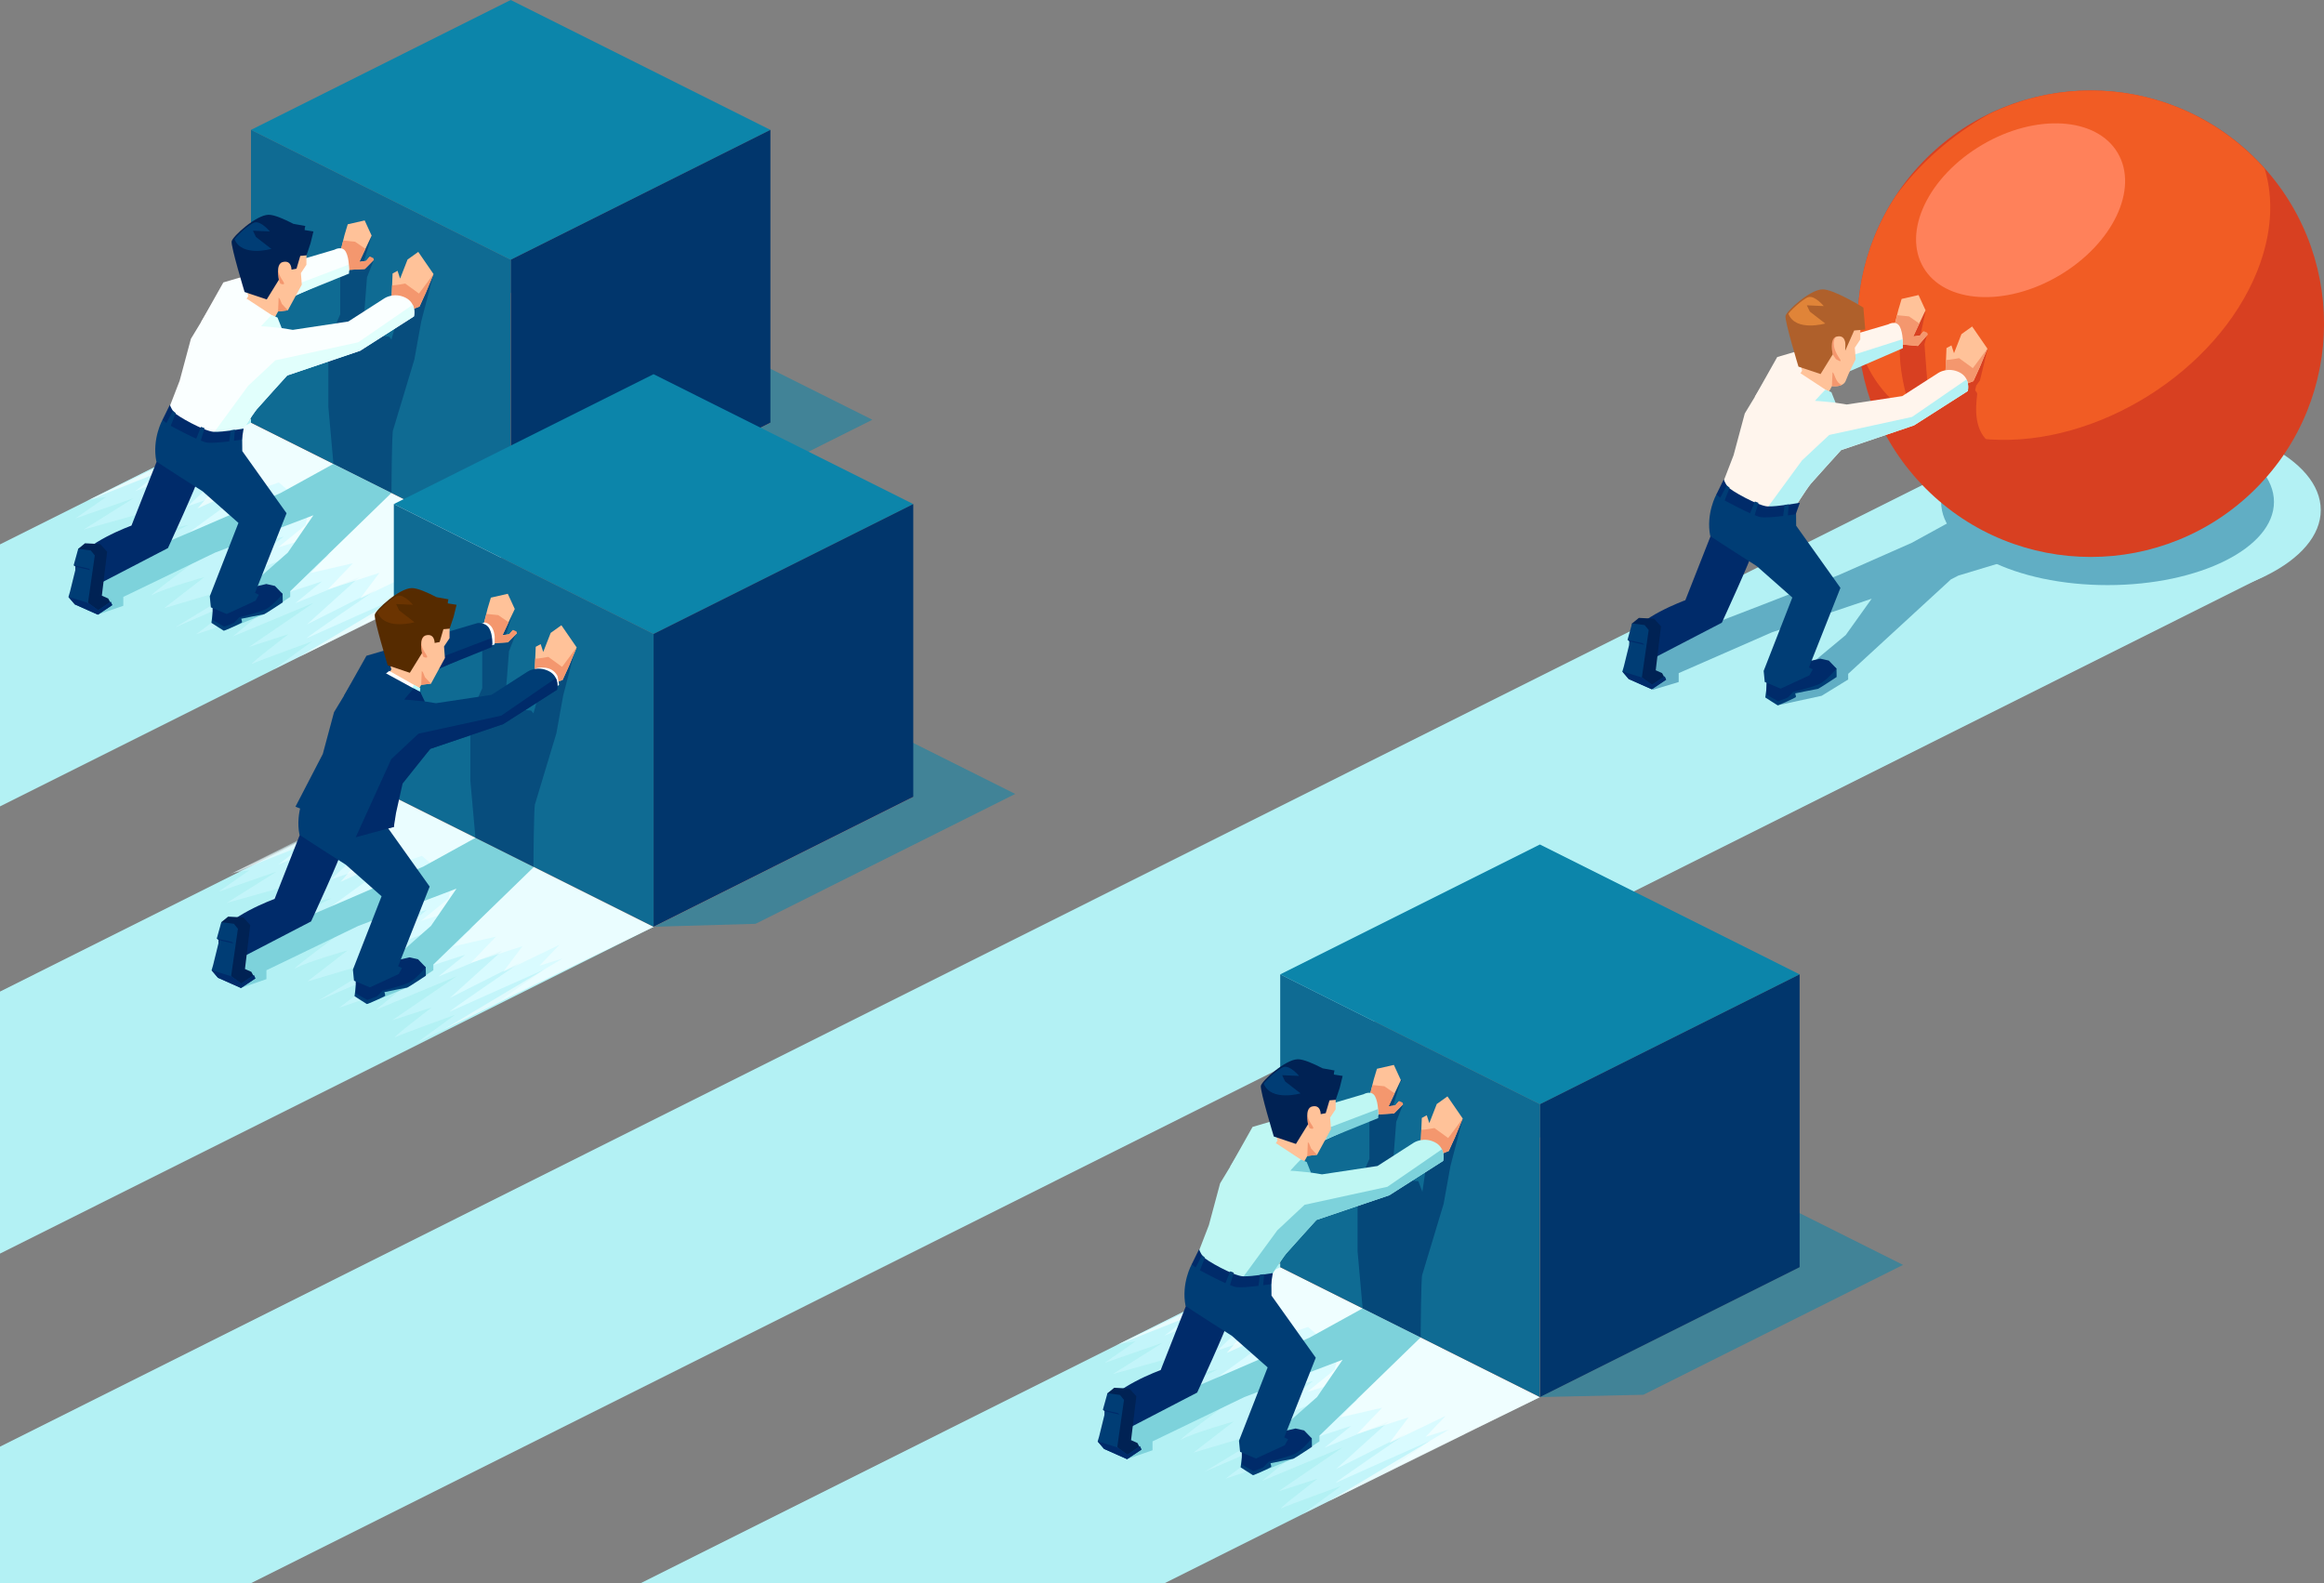<?xml version="1.0" encoding="UTF-8"?> <svg xmlns="http://www.w3.org/2000/svg" id="Layer_2" data-name="Layer 2" viewBox="0 0 943.86 642.98"><rect x="0" y="0" width="943.86" height="642.98" fill="#808080" stroke="none"/><defs><style> .cls-1 { fill: #d4fbff; } .cls-1, .cls-2 { opacity: .5; } .cls-3 { fill: #fff; } .cls-4 { fill: #fff5ed; } .cls-5 { fill: #d9fbff; } .cls-6 { fill: #f4976e; } .cls-7 { fill: #ffc299; } .cls-8 { fill: #d84021; } .cls-9, .cls-10, .cls-11 { fill: #faffff; } .cls-12 { fill: #003d75; } .cls-13 { fill: #e1fffc; } .cls-14 { opacity: .54; } .cls-14, .cls-15 { fill: #0c85aa; } .cls-16 { fill: #b3f1f4; } .cls-17, .cls-18, .cls-19 { fill: #01366c; } .cls-20 { fill: #f15c24; } .cls-10 { opacity: .51; } .cls-18 { opacity: .55; } .cls-19 { opacity: .66; } .cls-21 { fill: #ff815a; } .cls-11 { opacity: .65; } .cls-22 { fill: #e08438; } .cls-23 { fill: #0f6b93; } .cls-24 { fill: #bff7f3; } .cls-25 { fill: #002b6a; } .cls-26 { fill: #b6fcff; } .cls-27 { fill: #af602b; } .cls-28 { fill: #7dd2db; } .cls-29 { fill: #002254; } .cls-30 { fill: #6b3401; } .cls-31 { fill: #562b00; } </style></defs><g id="_Ñëîé_1" data-name="Ñëîé 1"><polygon class="cls-16" points="814 180.38 0 587.58 0 642.98 102.03 642.98 920.4 233.59 814 180.38"></polygon><ellipse class="cls-16" cx="867.61" cy="207.18" rx="74.93" ry="37.47"></ellipse><polygon class="cls-16" points="204.28 118.94 0 221.11 0 327.53 310.69 172.15 204.28 118.94"></polygon><g><path class="cls-1" d="m36.58,202.81l6.57-.97-12.55,8.73,23.66-8.22-20.34,12.76,23.76-6.66-15.42,14.42s12.24-4.27,14.52-5.04c2.28-.77,19.82-4.66,19.82-4.66l-33.95,16.93,25.62-6.09-17.98,12.56,32.7-11.38s-25.51,18.88-20.89,16.33c4.63-2.55,20.96-7.16,20.96-7.16l-16.41,12.66,33.95-10.09-29.46,17.87,28.87-12.45-20.36,15.27,27.11-9.15-12.23,10.04,32.8-13.64-26.14,17.86,16-5.17s-17.38,13.31-14.68,12.02c2.7-1.29,24.22-9.07,24.22-9.07l-15.71,11.47c2.72-1.3,66.15-32.66,66.15-32.66l-96.79-58.38-43.81,21.88Z"></path><polygon class="cls-5" points="45.17 198.75 74.02 185.07 74.57 184.66 45.17 198.75"></polygon><path class="cls-5" d="m74.02,185.07l-19.15,14.43,26.8-10.8-14.03,9.29,23.89-6.72-15.25,14.33s12.29-4.29,14.58-5.07c2.29-.78,10.41-2.09,10.41-2.09l-30.23,21.96,31.6-13.84-17.9,12.51,32.83-11.44s-25.36,18.81-20.74,16.26c4.62-2.55,18.42-5.95,18.42-5.95l-22.75,17.98,43.2-16.81-29.39,17.83,28.93-12.48-28.24,19.41,23.78-7.73-10.86,8.86,26.02-10.61-21.31,19.26,28.39-14.29s-31.05,21.12-28.35,19.83c2.71-1.29,38.08-16.98,38.08-16.98l-17.43,12.29c-1.18.92,62.06-30.03,62.06-30.03l-91.67-59.15-41.72,19.78Z"></path><path class="cls-11" d="m103,171.16l-67.82,32.35,39.37-15.64,15.71,7.09-10.04,11.55,17.58-7.88-6.96,5.09,22.39-7.75,3.74,3.22-19.28,14.06,15.33-5-11.97,10.53,23.99-9.9-.96,4.41-11.2,9.08,11.45-3.49-15.79,15.16,24.75-8.75-7.13,7.43,17.17-3.94-10.19,10.62,20.93-6.72-7.77,10.37,22.84-10.97-8.15,8.5,9.5-2.97-48.77,29.11,85.71-42.27s-21.63-12.31-23.41-12.4l-81-40.88Z"></path></g><polygon class="cls-14" points="207.41 224.44 248.82 223.24 354.3 170.49 248.82 117.74 207.41 224.44"></polygon><g><polygon class="cls-21" points="101.94 171.69 207.41 224.44 312.89 171.69 207.41 118.94 101.94 171.69"></polygon><polygon class="cls-15" points="101.94 52.75 207.41 105.5 312.89 52.75 207.41 0 101.94 52.75"></polygon><polygon class="cls-17" points="207.41 224.44 312.89 171.69 312.89 52.75 207.41 105.5 207.41 224.44"></polygon><polygon class="cls-23" points="101.94 171.69 207.41 224.44 207.41 105.5 101.94 52.75 101.94 171.69"></polygon></g><path class="cls-28" d="m114.03,200.22s-60.89,26.48-61.81,26.48-18.83,15.5-18.83,15.5l6.31,7.42,10.38-3.57v-3.61l37.3-18,39.9-15.16-10.39,15.16-27.18,23.95,1.14,7.76,16.4-6.69,10.62-7.03v-2.3l41.1-39.92-23.57-11.79-21.38,11.79Z"></path><path class="cls-18" d="m158.98,137.88l-.95-1.13s-11.14-.88-11.02-1.06c.41-.61,2.04-23.03,2.04-23.03l2.78-7.12-4.41,1.94,3.53-11.77-4.95.38-7.83,14.5v17.1l-4.81,10.91v26.69l2.06,23.14,23.57,11.79s.09-25.68.7-25.68l8.61-28.56,2.77-15.38,5.01-19.3-14.69,18.01-2.39,8.56Z"></path><g><path class="cls-7" d="m165.52,105.42l-3.02,7.74-1.04-3.18-2.01,1.09-.47,10.95s6.12,3.4,7.81,3.9l3.59-1.41,2.56-5.63,3.13-7.57-6.2-9-4.35,3.11Z"></path><polygon class="cls-7" points="148.68 105.97 145.96 106.34 147.63 102.76 150.94 95.71 148.1 89.53 141.23 91.1 139.92 95.47 138.16 102.46 141.53 109.63 148.17 109.24 151.83 105.54 150.05 104.37 148.68 105.97"></polygon><path class="cls-6" d="m164.56,115.17s-4.33.83-5.31.7l-.27,6.15s6.12,3.4,7.81,3.9l3.59-1.41,2.56-5.63,3.13-7.57-5.91,7.92-5.6-4.07Z"></path><path class="cls-6" d="m150.21,104.19l-1.53,1.78-2.72.38,1.67-3.58.79-1.69-4.19-2.89s-3.45-.35-4.79-.48l-1.29,4.75,3.38,7.18,6.64-.39,3.66-3.71-.19-.7-1.43-.64Z"></path><path class="cls-12" d="m113.05,240.14l-26.49,7.4-.7,5.43s4.74,3.08,5,3.19c.26.11,7.19-3.05,7.39-3.3s-.26-1.54-.26-1.54c0,0,9-1.86,9.27-1.84.27.02,7.57-4.82,7.57-4.82l-.05-3.41-1.73-1.1Z"></path><path class="cls-25" d="m108.18,237.2l-8.14,1.88-13.7,7.63.04,5.12s4.33,2.52,4.59,2.62c.26.11,4.04-1.45,4.04-1.45l2.21-2.28s7.8-1.91,10.67-3.26c2.87-1.35,6.89-6.22,6.89-6.22l-3.12-3.25-3.48-.79Z"></path><path class="cls-9" d="m135.85,101.42l-45.14,13.29-9.12,16.21,28.3-6.15,31.87-14.66s.18-5.14-1.3-7.82c-1.48-2.67-4.61-.88-4.61-.88Z"></path><path class="cls-13" d="m118.86,116.12l-.98,4.67,23.88-9.67s.06-1.69-.17-3.64l-22.73,8.64Z"></path><path class="cls-25" d="m64.51,185.23l-11.12,28.24s-19.98,7.28-22.45,15.15c-2.47,7.87,9.21,8.57,9.21,8.57l28.06-14.58s12.45-27.03,12.41-28.71c-.42-14.91-16.11-8.67-16.11-8.67Z"></path><path class="cls-12" d="m98.4,183.19l-.06-6.31-24.59-11.59-7.77,5.25s-4.28,7.7-2.49,16.81c.07.31,18.81,12.21,18.81,12.21l14.54,12.83-11.64,29.8.44,4.49,6.44,2.71,11.72-5.41,1.34-2.42-1.57-.75,12.81-32.35-17.99-25.26Z"></path><path class="cls-7" d="m98.95,93.85c-3.52,4.71-.64,19.44-.1,20.12s1.96,6.24,1.96,6.24l-3.58,6.59-2,4.31,13.63,2.85,4.09-7.45,3.96-.48,5.66-10.41-.36-4.69,2.23-3.36.08-10.1-10.43-6.93s-9.99-3.57-15.13,3.31Z"></path><path class="cls-6" d="m114.4,106.7l.21-.21c-2.79.37-1.37,7.15-1.37,7.15l.59,1.54s2.57,1.11,1.08-1.05c-3.76-5.46-.9-7-.52-7.43Z"></path><polygon class="cls-6" points="113.67 121.47 113.17 120.85 112.93 126.52 116.9 126.04 114.47 123.44 113.67 121.47"></polygon><path class="cls-29" d="m123.77,92.71l.23-.92-4.83-.87c-3.61-1.88-7.82-3.75-10.13-3.69-5.13.13-14.57,8.83-14.96,10.79-.4,1.96,5.26,20.59,5.26,20.59l8.98,3.02,4.93-7.98s-1.43-6.37,1.45-7.18c3.77-1.06,3.69,3.05,3.69,3.05l2.03-.38,1.54-5.21,2.52-.21,1.62-4.84,1.2-4.87-3.56-.56.04-.74Z"></path><path class="cls-9" d="m164.73,120.93c-4.69-2.33-8.51.17-8.51.17l-14.76,9.48-22.54,3.4-4.52-.72-6.38-4.1-11.47-5.27-10.21-.82-8.81,14.55-4.56,16.98-5.52,14.31,2.86,3.43,7.78,3.41,10.9,2.69,7.4-.3s6.2-9.88,7.91-11.93c1.02-1.22,12.34-13.71,12.34-13.71l29.6-10.03,21.86-13.96s1.29-5.26-3.4-7.59Z"></path><polygon class="cls-29" points="41.37 241.93 43.51 224.1 40.69 220.98 34.53 220.66 31.77 222.9 31.4 228.21 33.39 242.21 39.1 248.99 45.17 245.36 43.95 243.09 41.37 241.93"></polygon><path class="cls-13" d="m145.48,139.03l-33.63,7.31-11.06,10.34-15.93,21.76,10.32-.22,1.42-.53s6.02-9.43,7.73-11.48c1.02-1.22,12.34-13.71,12.34-13.71l29.6-10.03,21.86-13.96s.59-2.44-.5-4.73l-22.15,15.24Z"></path><polygon class="cls-9" points="100.34 121.41 91.96 122.54 114.03 133.97 112.58 129.46 100.34 121.41"></polygon><path class="cls-25" d="m86.82,175.39c-3.76-.16-15.26-6.55-16.32-8.1-1.06-1.55-1.52-2.87-1.52-2.87l-3,6.12,2.18,1.77s12.51,6.92,15.88,7.44c3.37.52,14.17-1.19,14.17-1.19l.73-4.49s-8.35,1.48-12.11,1.32Z"></path><polygon class="cls-12" points="39.87 247.84 35.74 244.84 38.5 225.59 36.87 223.57 31.77 222.9 29.92 229.58 30.91 230.24 28.42 240.34 27.8 242.47 30.36 245.47 39.71 249.63 45.58 245.73 44.79 244.48 39.87 247.84"></polygon><polygon class="cls-25" points="29.92 229.56 30.81 230.19 30.81 230.21 36.68 231.59 36.08 230.95 29.92 229.56"></polygon><polygon class="cls-25" points="39.94 247.89 35.81 244.89 35.81 244.89 27.9 242.44 27.87 242.52 30.43 245.51 39.78 249.67 45.6 245.79 45.03 244.38 39.94 247.89"></polygon><path class="cls-12" d="m102.72,93.7l6.88.3s-3.6-4.36-6.21-3.64c-2.27.62-8.31,6.41-8.12,6.86,3,7.3,14.94,3.87,14.94,3.87l-6.27-4.85-1.21-2.55Z"></path><polygon class="cls-12" points="67.07 172.76 69 173.8 71.38 167.8 70.21 166.86 67.07 172.76"></polygon><polygon class="cls-12" points="79.09 179.67 81.04 180.56 83.09 173.92 81.64 173.37 79.09 179.67"></polygon><path class="cls-12" d="m92.82,181.46s1.99.13,2.03-.49c.04-.61.56-6.42.56-6.42l-1.7.2-.88,6.71Z"></path><path class="cls-13" d="m110.27,127.96s-4.47,4.63-4.16,4.55c.31-.08,8.3.74,8.3.74l-1.7-4.28-2.44-1.01Z"></path></g><polygon class="cls-16" points="263.57 270.92 0 402.74 0 509.16 369.97 324.14 263.57 270.92"></polygon><g><g><path class="cls-1" d="m94.71,354.45l6.57-.97-12.55,8.73,23.66-8.22-20.34,12.76,23.76-6.66-15.42,14.42s12.24-4.27,14.52-5.04c2.28-.77,19.82-4.66,19.82-4.66l-33.95,16.93,25.62-6.09-17.98,12.56,32.7-11.38s-25.51,18.88-20.89,16.33c4.63-2.55,20.96-7.16,20.96-7.16l-16.41,12.66,33.95-10.09-29.46,17.87,28.87-12.45-20.36,15.27,27.11-9.15-12.23,10.04,32.8-13.64-26.14,17.86,16-5.17s-17.38,13.31-14.68,12.02c2.7-1.29,24.22-9.07,24.22-9.07l-15.71,11.47c2.72-1.3,66.15-32.66,66.15-32.66l-96.79-58.38-43.81,21.88Z"></path><polygon class="cls-5" points="103.3 350.38 132.15 336.71 132.69 336.3 103.3 350.38"></polygon><path class="cls-5" d="m132.15,336.71l-19.15,14.43,26.8-10.8-14.03,9.29,23.89-6.72-15.25,14.33s12.29-4.29,14.58-5.07c2.29-.78,10.41-2.09,10.41-2.09l-30.23,21.96,31.6-13.84-17.9,12.51,32.83-11.44s-25.36,18.81-20.74,16.26c4.62-2.55,18.42-5.95,18.42-5.95l-22.75,17.98,43.2-16.81-29.39,17.83,28.93-12.48-28.24,19.41,23.78-7.73-10.86,8.86,26.02-10.61-21.31,19.26,28.39-14.29s-31.05,21.12-28.35,19.83c2.71-1.29,38.08-16.98,38.08-16.98l-17.43,12.29c-1.18.92,61.95-29.69,61.95-29.69l-91.56-59.49-41.72,19.78Z"></path><path class="cls-10" d="m161.12,322.8l-67.82,32.35,39.37-15.64,15.71,7.09-10.04,11.55,17.58-7.88-6.96,5.09,22.39-7.75,3.74,3.22-19.28,14.06,15.33-5-11.97,10.53,23.98-9.9-.96,4.41-11.2,9.08,11.45-3.49-15.79,15.16,24.75-8.75-7.13,7.43,17.17-3.94-10.19,10.62,20.93-6.72-7.77,10.37,22.84-10.97-8.15,8.5,9.5-2.97-48.77,29.11,85.6-41.93s-21.52-12.65-23.3-12.74l-81-40.88Z"></path></g><path class="cls-28" d="m172.16,351.86s-60.89,26.48-61.81,26.48-18.83,15.5-18.83,15.5l6.31,7.42,10.38-3.57v-3.61l37.3-18,39.9-15.16-10.39,15.16-27.18,23.95,1.14,7.76,16.4-6.69,10.62-7.03v-2.3l41.1-39.92-23.57-11.79-21.38,11.79Z"></path></g><polygon class="cls-14" points="265.43 376.42 306.84 375.22 412.32 322.47 306.84 269.72 265.43 376.42"></polygon><g><polygon class="cls-21" points="159.95 323.67 265.43 376.42 370.91 323.67 265.43 270.92 159.95 323.67"></polygon><polygon class="cls-15" points="159.95 204.73 265.43 257.48 370.91 204.73 265.43 151.98 159.95 204.73"></polygon><polygon class="cls-17" points="265.43 376.42 370.91 323.67 370.91 204.73 265.43 257.48 265.43 376.42"></polygon><polygon class="cls-23" points="159.95 323.67 265.43 376.42 265.43 257.48 159.95 204.73 159.95 323.67"></polygon></g><path class="cls-18" d="m216.65,289.73l-.95-1.13s-11.14-.88-11.02-1.06c.41-.61,2.04-23.03,2.04-23.03l2.78-7.12-4.41,1.94,3.53-11.77-4.95.38-7.83,14.5v17.1l-4.81,10.91v26.69l2.06,23.14,23.57,11.79s.09-25.68.7-25.68l8.61-28.56,2.77-15.38,5.01-19.3-14.69,18.01-2.39,8.56Z"></path><g><path class="cls-7" d="m223.65,257.06l-3.02,7.74-1.04-3.18-2.01,1.09-.47,10.95s6.12,3.4,7.81,3.9l3.59-1.41,2.56-5.63,3.13-7.57-6.2-9-4.35,3.11Z"></path><polygon class="cls-7" points="206.81 257.61 204.09 257.98 205.76 254.4 209.07 247.35 206.23 241.17 199.36 242.74 198.05 247.11 196.28 254.09 199.66 261.27 206.3 260.88 209.96 257.17 208.18 256.01 206.81 257.61"></polygon><path class="cls-6" d="m222.68,266.8s-4.33.83-5.31.7l-.27,6.15s6.12,3.4,7.81,3.9l3.59-1.41,2.56-5.63,3.13-7.57-5.91,7.92-5.6-4.07Z"></path><path class="cls-6" d="m208.34,255.83l-1.53,1.78-2.72.38,1.67-3.58.79-1.69-4.19-2.89s-3.45-.35-4.79-.48l-1.29,4.75,3.37,7.18,6.64-.39,3.66-3.71-.19-.7-1.43-.64Z"></path><path class="cls-3" d="m196.92,252.82l-1.9.72,2.94,9.08,2.94-.88v-3.17c-.46-5.41-3.97-5.75-3.97-5.75Z"></path><path class="cls-12" d="m171.18,391.78l-26.49,7.4-.7,5.43s4.74,3.08,5,3.19c.26.11,7.19-3.05,7.39-3.3.2-.26-.26-1.54-.26-1.54,0,0,9-1.86,9.27-1.84s7.57-4.82,7.57-4.82l-.05-3.41-1.73-1.1Z"></path><path class="cls-25" d="m166.31,388.84l-8.14,1.88-13.7,7.63.04,5.12s4.33,2.52,4.59,2.62c.26.11,4.04-1.45,4.04-1.45l2.21-2.28s7.8-1.91,10.67-3.26c2.87-1.35,6.89-6.22,6.89-6.22l-3.12-3.25-3.48-.79Z"></path><path class="cls-12" d="m193.97,253.06l-45.14,13.29-9.12,16.21,28.3-6.15,31.87-14.66s.35-3.77-1.13-6.44c-1.48-2.67-4.78-2.25-4.78-2.25Z"></path><path class="cls-25" d="m176.99,267.76l-.98,4.67,23.88-9.67s.06-1.69-.17-3.64l-22.73,8.64Z"></path><path class="cls-3" d="m217.89,271.38s-1.81,1.41-1.9,1.47l8.95,6.76,2.1-1.41c-.03-.95-.63-3.63-.63-3.63-2.44-4.78-8.52-3.19-8.52-3.19Z"></path><path class="cls-25" d="m122.64,336.87l-11.12,28.24s-19.98,7.28-22.45,15.15c-2.47,7.87,9.21,8.57,9.21,8.57l28.06-14.58s12.45-27.03,12.41-28.71c-.42-14.91-16.11-8.67-16.11-8.67Z"></path><path class="cls-12" d="m156.53,334.83l-.06-6.31-24.59-11.59-7.77,5.25s-4.28,7.7-2.49,16.81c.07.31,18.81,12.21,18.81,12.21l14.54,12.83-11.64,29.8.44,4.49,6.44,2.71,11.72-5.41,1.34-2.42-1.57-.75,12.81-32.35-17.99-25.26Z"></path><path class="cls-7" d="m157.08,245.49c-3.52,4.71-.64,19.44-.1,20.12.54.68,1.96,6.24,1.96,6.24l-3.58,6.59-2,4.31,13.63,2.85,4.09-7.45,3.96-.48,5.66-10.41-.36-4.69,2.23-3.36.08-10.1-10.43-6.93s-9.99-3.57-15.13,3.31Z"></path><path class="cls-6" d="m172.53,258.34l.21-.21c-2.79.37-1.37,7.15-1.37,7.15l.59,1.54s2.57,1.11,1.08-1.05c-3.76-5.46-.9-7-.52-7.43Z"></path><polygon class="cls-6" points="171.8 273.1 171.3 272.49 171.06 278.16 175.02 277.68 172.6 275.08 171.8 273.1"></polygon><polygon class="cls-3" points="156.13 274.03 169.82 282.64 170.44 279.49 158.1 272.49 156.13 274.03"></polygon><path class="cls-26" d="m167.39,279.62l2.88,2.47.46-2.47-2.64-1.46s-.59,1.32-.7,1.46Z"></path><path class="cls-31" d="m181.9,244.34l.23-.92-4.83-.87c-3.61-1.88-7.82-3.75-10.13-3.69-5.13.13-14.57,8.83-14.96,10.79-.4,1.96,5.26,20.59,5.26,20.59l8.98,3.02,4.93-7.98s-1.43-6.37,1.45-7.18c3.77-1.06,3.69,3.05,3.69,3.05l2.03-.38,1.54-5.21,2.52-.21,1.62-4.84,1.2-4.87-3.56-.56.04-.74Z"></path><path class="cls-12" d="m222.86,272.57c-4.69-2.33-8.51.17-8.51.17l-14.76,9.48-22.54,3.4-4.52-.72-6.38-4.1-11.47-5.27-10.21-.82-8.81,14.55-4.56,16.98-11.1,21.4,26.7,10.6,13.25-2.35s.79-15.99,2.5-18.04c1.02-1.22,12.34-13.71,12.34-13.71l29.6-10.03,21.86-13.96s1.29-5.26-3.4-7.59Z"></path><polygon class="cls-29" points="99.49 393.57 101.63 375.74 98.82 372.62 92.65 372.3 89.89 374.54 89.52 379.84 91.52 393.85 97.22 400.63 103.3 396.99 102.08 394.73 99.49 393.57"></polygon><path class="cls-25" d="m203.6,290.67l-33.63,7.31-11.06,10.34-14.45,31.75,15.48-4.18.91-5.73,2.66-11.9,11.27-14.12,29.6-10.03,21.86-13.96s.59-2.44-.5-4.73l-22.15,15.24Z"></path><polygon class="cls-12" points="156.45 273.32 150.09 274.17 172.16 285.6 170.7 281.1 156.45 273.32"></polygon><polygon class="cls-12" points="98 399.48 93.86 396.48 96.63 377.23 94.99 375.21 89.89 374.54 88.04 381.22 89.04 381.88 86.55 391.98 85.93 394.11 88.49 397.11 97.83 401.26 103.71 397.36 102.92 396.11 98 399.48"></polygon><polygon class="cls-25" points="88.04 381.2 88.94 381.82 88.94 381.85 94.81 383.23 94.21 382.59 88.04 381.2"></polygon><polygon class="cls-25" points="98.07 399.52 93.94 396.53 93.94 396.53 86.02 394.08 86 394.16 88.56 397.15 97.91 401.31 103.73 397.43 103.15 396.02 98.07 399.52"></polygon><path class="cls-30" d="m160.85,245.34l6.88.3s-3.6-4.36-6.21-3.64c-2.27.62-8.31,6.41-8.12,6.86,3,7.3,14.94,3.87,14.94,3.87l-6.27-4.85-1.21-2.55Z"></path><path class="cls-25" d="m167.99,279.62s-4.07,4.62-3.76,4.54c.31-.08,8.3.74,8.3.74l-1.83-3.8-2.71-1.48Z"></path></g><g class="cls-2"><path class="cls-23" d="m776.08,220.63l-29.38,12.97s-61.82,24.17-62.75,24.13-19.11,14.79-19.11,14.79l6.41,7.66,10.53-3.17v-3.61l37.87-16.58,40.51-13.65-10.55,14.77-27.59,22.92-.07,5.62,17.88-3.87,10.78-6.62v-2.3l41.73-38.36,2.96-1.53,32.7-9.88-28.61-16.04-23.3,12.78Z"></path><ellipse class="cls-23" cx="855.95" cy="203.85" rx="67.59" ry="33.8"></ellipse></g><g><circle class="cls-8" cx="849.14" cy="131.49" r="94.73" transform="translate(155.73 638.94) rotate(-45)"></circle><path class="cls-20" d="m849.14,36.76c-14.87,0-28.89,3.52-41.42,9.63-14.82,8.37-28,19.77-37.73,33.11-9.83,14.93-15.58,32.78-15.58,51.99,0,2.33.18,4.61.35,6.89,5.26,22.21,24.57,38.17,53.28,40.1,43.64,2.92,92.27-27.59,108.62-68.17,6.1-15.15,6.83-29.55,3.09-41.82-17.35-19.43-42.51-31.73-70.61-31.73Z"></path><ellipse class="cls-21" cx="820.62" cy="85.36" rx="45.8" ry="30.81" transform="translate(70.42 428.73) rotate(-30.53)"></ellipse></g><path class="cls-8" d="m790.07,159.68l-7.16-2.4-1.31-17.48.93-3.45-2.8.95,2.3-10.91-10.26,12.11c-1.65,15.79,7.15,36.15,7.15,36.15,0,0,34.93,9.13,29.92,5.72-7.42-5.06-6.47-14.82-5.84-20.17.12-1.04-.92-1.23-.78-1.94.21-1.05.39-1.66.39-1.66l1.53-2.13,3.01-12.48-6.53,2.8-10.56,14.87Z"></path><g><path class="cls-7" d="m796.61,135.72l-3.02,7.74-1.04-3.18-2.01,1.09-.47,10.95s6.12,3.4,7.81,3.9l3.59-1.41,2.56-5.63,3.13-7.57-6.2-9-4.35,3.11Z"></path><polygon class="cls-7" points="779.76 136.28 777.04 136.65 778.72 133.07 782.03 126.02 779.19 119.84 772.32 121.41 771.01 125.78 769.24 132.76 772.62 139.94 778.93 140.51 782.91 135.84 781.14 134.67 779.76 136.28"></polygon><path class="cls-6" d="m795.64,145.47s-4.33.83-5.31.7l-.27,6.15s6.12,3.4,7.81,3.9l3.59-1.41,2.56-5.63,3.13-7.57-5.91,7.92-5.6-4.07Z"></path><path class="cls-6" d="m781.29,134.5l-1.53,1.78-2.72.38,1.67-3.58.79-1.69-4.19-2.89s-3.45-.35-4.79-.48l-1.29,4.75,3.38,7.18,6.31.57,3.99-4.67-.19-.7-1.43-.64Z"></path><path class="cls-12" d="m744.14,270.45l-26.49,7.4-.7,5.43s4.74,3.08,5,3.19c.26.11,7.19-3.05,7.39-3.3.2-.26-.26-1.54-.26-1.54,0,0,9-1.86,9.27-1.84.27.02,7.57-4.82,7.57-4.82l-.05-3.41-1.73-1.1Z"></path><path class="cls-25" d="m739.27,267.51l-8.14,1.88-13.7,7.63.04,5.12s4.33,2.52,4.59,2.62c.26.11,4.04-1.45,4.04-1.45l2.21-2.28s7.8-1.91,10.67-3.26c2.87-1.35,6.89-6.22,6.89-6.22l-3.12-3.25-3.48-.79Z"></path><path class="cls-4" d="m766.93,131.73l-45.14,13.29-9.12,16.21,28.3-6.15,31.87-14.66s.18-5.14-1.3-7.82c-1.48-2.67-4.61-.88-4.61-.88Z"></path><path class="cls-16" d="m751.83,144.42l-3.23,7.51,24.24-10.51s.06-1.69-.17-3.64l-20.84,6.64Z"></path><path class="cls-25" d="m695.6,215.54l-11.12,28.24s-19.98,7.28-22.45,15.15c-2.47,7.87,9.21,8.57,9.21,8.57l28.06-14.58s12.45-27.03,12.41-28.71c-.42-14.91-16.11-8.67-16.11-8.67Z"></path><path class="cls-12" d="m729.49,213.5l-.06-6.31-24.59-11.59-7.77,5.25s-4.28,7.7-2.49,16.81c.07.31,18.81,12.21,18.81,12.21l14.54,12.83-11.64,29.8.44,4.49,6.44,2.71,11.72-5.41,1.34-2.42-1.57-.75,12.81-32.35-17.99-25.26Z"></path><path class="cls-7" d="m730.03,124.16c-3.52,4.71-.64,19.44-.1,20.12.54.68,1.96,6.24,1.96,6.24l-3.58,6.59-2,4.31,13.63,2.85,4.09-7.45s4.58.69,5.63-2.26c1.05-2.95,4-8.63,4-8.63l-.36-4.69,2.23-3.36.08-10.1-10.43-6.93s-9.99-3.57-15.13,3.31Z"></path><path class="cls-6" d="m745.48,137.01l.21-.21c-2.79.37-1.37,7.15-1.37,7.15l1.3,1.89s3,1.98,1.52-.19c-3.76-5.46-2.04-8.21-1.65-8.65Z"></path><path class="cls-6" d="m745.56,153.74c-.37-.8-.81-1.97-.81-1.97l-.5-.62-.24,5.67s2.26.34,3.96-.48c-.95-.46-1.68-1.01-2.42-2.6Z"></path><path class="cls-27" d="m740.12,117.53c-5.13.13-14.57,8.83-14.96,10.79-.4,1.96,5.26,20.59,5.26,20.59l8.98,3.02,4.93-7.98s-1.43-6.37,1.45-7.18c3.77-1.06,3.69,3.05,3.69,3.05l-.06,2.63,3.63-8.21,4.5-.38-.76-8.94s-12.06-7.51-16.65-7.39Z"></path><path class="cls-4" d="m795.82,151.24c-4.69-2.33-8.51.17-8.51.17l-14.76,9.48-22.54,3.4-4.52-.72-6.38-4.1-11.47-5.27-10.21-.82-8.81,14.55-4.56,16.98-5.52,14.31,2.86,3.43,7.78,3.41,10.9,2.69,7.4-.3s6.2-9.88,7.91-11.93c1.02-1.22,12.34-13.71,12.34-13.71l29.6-10.03,21.86-13.96s1.29-5.26-3.4-7.59Z"></path><polygon class="cls-29" points="672.45 272.24 674.59 254.41 671.78 251.28 665.61 250.97 662.85 253.21 662.48 258.51 664.48 272.52 670.18 279.3 676.26 275.66 675.04 273.4 672.45 272.24"></polygon><path class="cls-16" d="m776.56,169.34l-33.63,7.31-11.06,10.34-15.93,21.76,10.32-.22,1.42-.53s6.02-9.43,7.73-11.48c1.02-1.22,12.34-13.71,12.34-13.71l29.6-10.03,21.86-13.96s.59-2.44-.5-4.73l-22.15,15.24Z"></path><polygon class="cls-4" points="731.43 151.72 723.05 152.84 745.12 164.27 743.66 159.76 731.43 151.72"></polygon><path class="cls-25" d="m717.91,205.69c-3.76-.16-15.26-6.55-16.32-8.1-1.06-1.55-1.52-2.87-1.52-2.87l-3,6.12,2.18,1.77s12.51,6.92,15.88,7.44c3.37.52,14.17-1.19,14.17-1.19l1.71-4.66s-9.33,1.64-13.09,1.48Z"></path><polygon class="cls-12" points="670.95 278.15 666.82 275.15 669.59 255.9 667.95 253.88 662.85 253.21 661 259.89 662 260.55 659.51 270.65 658.89 272.78 661.44 275.78 670.79 279.93 676.67 276.03 675.88 274.78 670.95 278.15"></polygon><polygon class="cls-25" points="661 259.87 661.9 260.49 661.9 260.52 667.77 261.9 667.17 261.26 661 259.87"></polygon><polygon class="cls-25" points="671.03 278.19 666.9 275.19 666.9 275.19 658.98 272.75 658.96 272.82 661.52 275.82 670.87 279.97 676.69 276.1 676.11 274.69 671.03 278.19"></polygon><path class="cls-22" d="m733.81,124.01l6.88.3s-3.6-4.36-6.21-3.64c-2.27.62-8.31,6.41-8.12,6.86,3,7.3,14.94,3.87,14.94,3.87l-6.27-4.85-1.21-2.55Z"></path><polygon class="cls-12" points="698.16 203.06 700.09 204.11 702.47 198.11 701.3 197.16 698.16 203.06"></polygon><polygon class="cls-12" points="710.18 209.97 712.12 210.87 714.18 204.23 712.73 203.68 710.18 209.97"></polygon><path class="cls-12" d="m723.91,211.76s1.99.13,2.03-.49.56-6.42.56-6.42l-1.7.2-.88,6.71Z"></path><path class="cls-16" d="m741.35,158.27s-4.47,4.63-4.16,4.55c.31-.08,8.3.74,8.3.74l-1.7-4.28-2.44-1.01Z"></path></g><polygon class="cls-16" points="622.28 461.94 260.29 642.98 473.1 642.98 728.69 515.15 622.28 461.94"></polygon><g><path class="cls-1" d="m454.58,545.81l6.57-.97-12.55,8.73,23.66-8.22-20.34,12.76,23.76-6.66-15.42,14.42s12.24-4.27,14.52-5.04c2.28-.77,19.82-4.66,19.82-4.66l-33.95,16.93,25.62-6.09-17.98,12.56,32.7-11.38s-25.51,18.88-20.89,16.33c4.63-2.55,20.96-7.16,20.96-7.16l-16.41,12.66,33.95-10.09-29.46,17.87,28.87-12.45-20.36,15.27,27.11-9.15-12.23,10.04,32.8-13.64-26.14,17.86,16-5.17s-17.38,13.31-14.68,12.02c2.7-1.29,24.22-9.07,24.22-9.07l-15.71,11.47c2.72-1.3,66.15-32.66,66.15-32.66l-96.79-58.38-43.81,21.88Z"></path><path class="cls-5" d="m492.02,528.07l-19.15,14.43,26.8-10.8-14.03,9.29,23.89-6.72-15.25,14.33s12.29-4.29,14.58-5.07c2.29-.78,10.41-2.09,10.41-2.09l-30.23,21.96,31.6-13.84-17.9,12.51,32.83-11.44s-25.36,18.81-20.74,16.26c4.62-2.55,18.42-5.95,18.42-5.95l-22.75,17.98,43.2-16.81-29.39,17.83,28.93-12.48-28.24,19.41,23.78-7.73-10.86,8.86,26.02-10.61-21.31,19.26,28.39-14.29s-31.05,21.12-28.35,19.83c2.71-1.29,38.08-16.98,38.08-16.98l-17.43,12.29c-1.18.92,62.06-30.03,62.06-30.03l-91.67-59.15-41.72,19.78Z"></path><polygon class="cls-5" points="463.17 541.75 492.02 528.07 492.57 527.66 463.17 541.75"></polygon><path class="cls-11" d="m521,514.16l-67.82,32.35,39.37-15.64,15.71,7.09-10.04,11.55,17.58-7.88-6.96,5.09,22.39-7.75,3.74,3.22-19.28,14.06,15.33-5-11.97,10.53,23.99-9.9-.96,4.41-11.2,9.08,11.45-3.49-15.79,15.16,24.75-8.75-7.13,7.43,17.17-3.94-10.19,10.62,20.93-6.72-7.77,10.37,22.84-10.97-8.15,8.5,9.5-2.97-48.77,29.11,85.71-42.27s-21.63-12.31-23.41-12.4l-81-40.88Z"></path></g><g><polygon class="cls-21" points="519.94 514.69 625.41 567.44 730.89 514.69 625.41 461.94 519.94 514.69"></polygon><polygon class="cls-15" points="519.94 395.75 625.41 448.5 730.89 395.75 625.41 343 519.94 395.75"></polygon><polygon class="cls-14" points="625.41 567.44 667.41 566.5 772.89 513.75 667.41 461 625.41 567.44"></polygon><polygon class="cls-17" points="625.41 567.44 730.89 514.69 730.89 395.75 625.41 448.5 625.41 567.44"></polygon><polygon class="cls-23" points="519.94 514.69 625.41 567.44 625.41 448.5 519.94 395.75 519.94 514.69"></polygon></g><path class="cls-28" d="m532.03,543.22s-60.89,26.48-61.81,26.48-18.83,15.5-18.83,15.5l6.31,7.42,10.38-3.57v-3.61l37.3-18,39.9-15.16-10.39,15.16-27.18,23.95,1.14,7.76,16.4-6.69,10.62-7.03v-2.3l41.1-39.92-23.57-11.79-21.38,11.79Z"></path><path class="cls-19" d="m577.67,484.04l-1.64-4.28s-11.14-.88-11.02-1.06c.41-.61,2.04-23.03,2.04-23.03l2.78-7.12-4.41,1.94,3.53-11.77-4.95.38-7.83,14.5v17.1l-4.81,10.91v26.69l2.06,23.14,23.57,11.79s.09-25.68.7-25.68l8.61-28.56,2.77-15.38,5.01-19.3-14.69,18.01-1.71,11.72Z"></path><g><path class="cls-7" d="m583.52,448.42l-3.02,7.74-1.04-3.18-2.01,1.09-.47,10.95s6.12,3.4,7.81,3.9l3.59-1.41,2.56-5.63,3.13-7.57-6.2-9-4.35,3.11Z"></path><polygon class="cls-7" points="566.68 448.97 563.96 449.34 565.63 445.76 568.94 438.71 566.1 432.53 559.23 434.1 557.92 438.47 556.16 445.46 559.53 452.63 566.17 452.24 569.83 448.54 568.05 447.37 566.68 448.97"></polygon><path class="cls-6" d="m582.56,458.17s-4.33.83-5.31.7l-.27,6.15s6.12,3.4,7.81,3.9l3.59-1.41,2.56-5.63,3.13-7.57-5.91,7.92-5.6-4.07Z"></path><path class="cls-6" d="m568.21,447.19l-1.53,1.78-2.72.38,1.67-3.58.79-1.69-4.19-2.89s-3.45-.35-4.79-.48l-1.29,4.75,3.38,7.18,6.64-.39,3.66-3.71-.19-.7-1.43-.64Z"></path><path class="cls-12" d="m531.05,583.14l-26.49,7.4-.7,5.43s4.74,3.08,5,3.19c.26.11,7.19-3.05,7.39-3.3.2-.26-.26-1.54-.26-1.54,0,0,9-1.86,9.27-1.84.27.02,7.57-4.82,7.57-4.82l-.05-3.41-1.73-1.1Z"></path><path class="cls-25" d="m526.18,580.2l-8.14,1.88-13.7,7.63.04,5.12s4.33,2.52,4.59,2.62c.26.11,4.04-1.45,4.04-1.45l2.21-2.28s7.8-1.91,10.67-3.26c2.87-1.35,6.89-6.22,6.89-6.22l-3.12-3.25-3.48-.79Z"></path><path class="cls-24" d="m553.85,444.42l-45.14,13.29-9.12,16.21,28.3-6.15,31.87-14.66s.18-5.14-1.3-7.82c-1.48-2.67-4.61-.88-4.61-.88Z"></path><path class="cls-28" d="m536.86,459.12l-.98,4.67,23.88-9.67s.06-1.69-.17-3.64l-22.73,8.64Z"></path><path class="cls-25" d="m482.51,528.23l-11.12,28.24s-19.98,7.28-22.45,15.15c-2.47,7.87,9.21,8.57,9.21,8.57l28.06-14.58s12.45-27.03,12.41-28.71c-.42-14.9-16.11-8.67-16.11-8.67Z"></path><path class="cls-12" d="m516.4,526.19l-.06-6.31-24.59-11.59-7.77,5.25s-4.28,7.7-2.49,16.81c.07.31,18.81,12.21,18.81,12.21l14.54,12.83-11.64,29.8.44,4.49,6.44,2.71,11.72-5.41,1.34-2.42-1.57-.75,12.81-32.35-17.99-25.26Z"></path><path class="cls-7" d="m516.95,436.85c-3.52,4.71-.64,19.44-.1,20.12s1.96,6.24,1.96,6.24l-3.58,6.59-2,4.31,13.63,2.85,4.09-7.45,3.96-.48,5.66-10.41-.36-4.69,2.23-3.36.08-10.1-10.43-6.93s-9.99-3.57-15.13,3.31Z"></path><path class="cls-6" d="m532.4,449.7l.21-.21c-2.79.37-1.37,7.15-1.37,7.15l.59,1.54s2.57,1.11,1.08-1.05c-3.76-5.46-.9-7-.52-7.43Z"></path><polygon class="cls-6" points="531.67 464.47 531.17 463.85 530.93 469.52 534.9 469.04 532.47 466.44 531.67 464.47"></polygon><path class="cls-29" d="m541.77,435.71l.23-.92-4.83-.87c-3.61-1.88-7.82-3.75-10.13-3.69-5.13.13-14.57,8.83-14.96,10.79s5.26,20.59,5.26,20.59l8.98,3.02,4.93-7.98s-1.43-6.37,1.45-7.18c3.77-1.06,3.69,3.05,3.69,3.05l2.03-.38,1.54-5.21,2.52-.21,1.62-4.84,1.2-4.87-3.56-.56.04-.74Z"></path><path class="cls-24" d="m582.73,463.93c-4.69-2.33-8.51.17-8.51.17l-14.76,9.48-22.54,3.4-4.52-.72-6.38-4.1-11.47-5.27-10.21-.82-8.81,14.55-4.56,16.98-5.52,14.31,2.86,3.43,7.78,3.41,10.9,2.69,7.4-.3s6.2-9.88,7.91-11.93c1.02-1.22,12.34-13.71,12.34-13.71l29.6-10.03,21.86-13.96s1.29-5.26-3.4-7.59Z"></path><polygon class="cls-29" points="459.37 584.93 461.51 567.1 458.69 563.98 452.53 563.66 449.77 565.9 449.4 571.21 451.39 585.21 457.1 591.99 463.17 588.36 461.95 586.09 459.37 584.93"></polygon><path class="cls-28" d="m563.48,482.03l-33.63,7.31-11.06,10.34-15.93,21.76,10.32-.22,1.42-.53s6.02-9.43,7.73-11.48c1.02-1.22,12.34-13.71,12.34-13.71l29.6-10.03,21.86-13.96s.59-2.44-.5-4.73l-22.15,15.24Z"></path><polygon class="cls-24" points="518.34 464.41 509.96 465.54 532.03 476.97 530.58 472.46 518.34 464.41"></polygon><path class="cls-25" d="m504.82,518.39c-3.76-.16-15.26-6.55-16.32-8.1-1.06-1.55-1.52-2.87-1.52-2.87l-3,6.12,2.18,1.77s12.51,6.92,15.88,7.44c3.37.52,14.17-1.19,14.17-1.19l.73-4.49s-8.35,1.48-12.11,1.32Z"></path><polygon class="cls-12" points="457.87 590.84 453.74 587.84 456.5 568.59 454.87 566.57 449.77 565.9 447.92 572.58 448.91 573.24 446.42 583.34 445.8 585.47 448.36 588.47 457.71 592.63 463.58 588.73 462.79 587.48 457.87 590.84"></polygon><polygon class="cls-25" points="447.92 572.56 448.81 573.19 448.81 573.21 454.68 574.59 454.08 573.95 447.92 572.56"></polygon><polygon class="cls-25" points="457.94 590.89 453.81 587.89 453.81 587.89 445.9 585.44 445.87 585.52 448.43 588.51 457.78 592.67 463.6 588.79 463.03 587.38 457.94 590.89"></polygon><path class="cls-12" d="m520.72,436.7l6.88.3s-3.6-4.36-6.21-3.64c-2.27.62-8.31,6.41-8.12,6.86,3,7.3,14.94,3.87,14.94,3.87l-6.27-4.85-1.21-2.55Z"></path><polygon class="cls-12" points="485.07 515.76 487 516.8 489.38 510.8 488.21 509.86 485.07 515.76"></polygon><polygon class="cls-12" points="497.09 522.67 499.04 523.56 501.09 516.92 499.64 516.37 497.09 522.67"></polygon><path class="cls-12" d="m510.82,524.45s1.99.13,2.03-.49c.04-.61.56-6.42.56-6.42l-1.7.2-.88,6.71Z"></path><path class="cls-28" d="m528.27,470.96s-4.47,4.63-4.16,4.55c.31-.08,8.3.74,8.3.74l-1.7-4.28-2.44-1.01Z"></path></g></g></svg> 